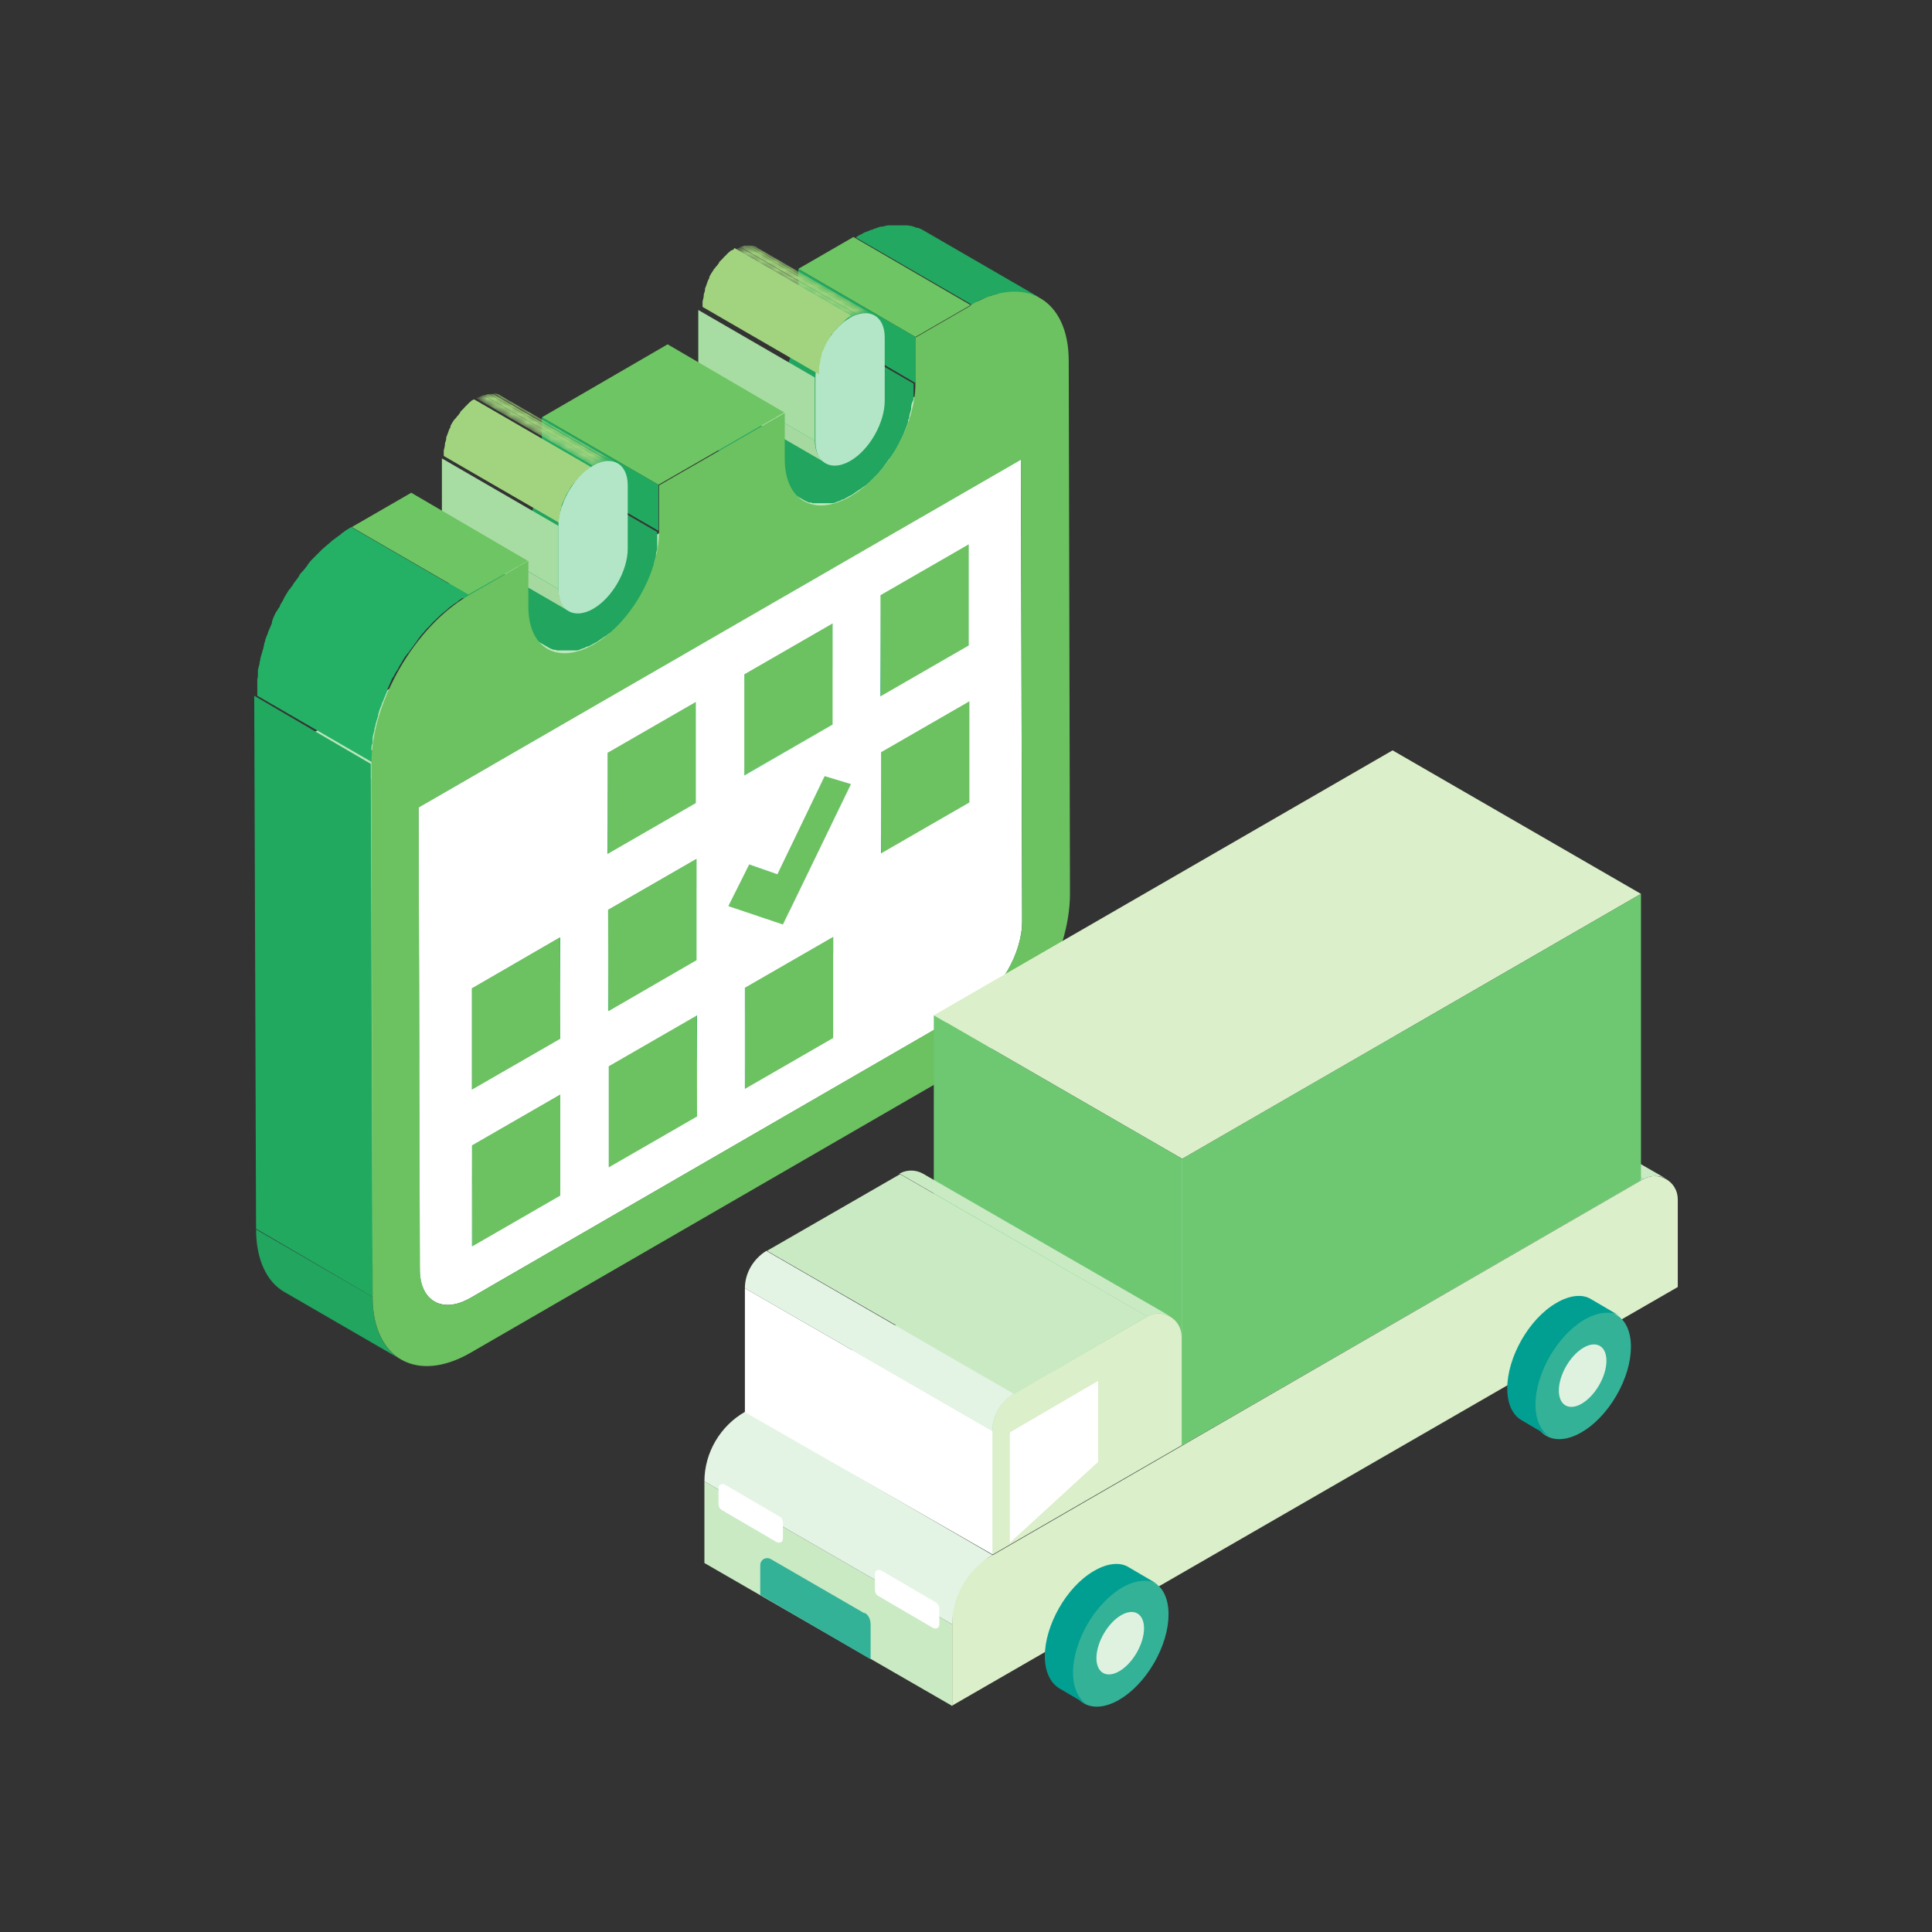 <?xml version="1.0" encoding="UTF-8"?> <svg xmlns="http://www.w3.org/2000/svg" width="240" height="240" viewBox="0 0 240 240" fill="none"><rect x="0" y="0" width="240" height="240" fill="#333333" stroke="none"/><mask id="mask0_2265_56734" style="mask-type:luminance" maskUnits="userSpaceOnUse" x="106" y="106" width="22" height="20"><path d="M120.8 125.211L106.324 116.83C109.753 114.85 112.572 110.05 112.572 106.088L127.048 114.469C127.048 118.431 124.305 123.23 120.8 125.211Z" fill="white"></path></mask><g mask="url(#mask0_2265_56734)"><path d="M120.8 125.212L106.324 116.831H106.4L120.877 125.212H120.8Z" fill="#24B166"></path><path d="M120.877 125.135L106.4 116.754C107.315 116.221 108.229 115.383 109.067 114.469L123.543 122.849C122.781 123.764 121.867 124.526 120.877 125.135Z" fill="#24B467"></path><path d="M123.544 122.926L109.067 114.545C109.448 114.088 109.905 113.554 110.21 113.021L124.686 121.402C124.305 121.935 123.925 122.469 123.544 122.926Z" fill="#24B166"></path><path d="M124.686 121.402L110.21 113.021C110.439 112.64 110.743 112.259 110.896 111.802L125.372 120.183C125.143 120.564 124.915 121.021 124.686 121.402Z" fill="#24B064"></path><path d="M125.448 120.183L110.972 111.802C111.2 111.421 111.353 111.04 111.505 110.659L125.981 119.04C125.829 119.421 125.676 119.802 125.448 120.183Z" fill="#22AE63"></path><path d="M125.981 119.04L111.505 110.659C111.657 110.278 111.81 109.897 111.962 109.592L126.438 117.973C126.286 118.354 126.21 118.735 125.981 119.04Z" fill="#22AB62"></path><path d="M126.362 117.973L111.886 109.592C112.038 109.211 112.114 108.83 112.19 108.449L126.667 116.83C126.59 117.211 126.438 117.592 126.362 117.973Z" fill="#22AA61"></path><path d="M126.743 116.83L112.267 108.45C112.343 107.992 112.419 107.535 112.495 107.154L126.971 115.535C126.971 115.992 126.819 116.45 126.743 116.83Z" fill="#22A860"></path><path d="M126.972 115.459L112.496 107.078V106.088L126.972 114.469V115.459Z" fill="#21A55F"></path></g><path d="M58.4 161.25L43.924 152.792L106.324 116.831L120.8 125.212L58.4 161.25Z" fill="#6EC563"></path><path d="M92.61 135.269L78.134 126.812L89.029 120.564L103.505 128.945L92.61 135.269Z" fill="#BFE6BB"></path><path d="M103.505 128.945L89.028 120.564V107.992L103.505 116.373V128.945Z" fill="#A2D59C"></path><path d="M126.971 114.469L112.495 106.088L112.343 48.64L126.819 57.097L126.971 114.469Z" fill="#22A960"></path><path d="M109.524 106.011L94.972 97.554L105.943 91.231L120.419 99.688L109.524 106.011Z" fill="#BFE6BB"></path><path d="M120.42 99.688L105.943 91.231V78.659L120.42 87.116V99.688Z" fill="#A2D59C"></path><path d="M92.61 135.269L78.134 126.811L78.058 114.24L92.534 122.697L92.61 135.269Z" fill="#22A960"></path><path d="M103.505 116.373V128.945L92.609 135.269L92.533 122.697L103.505 116.373Z" fill="#6CC161"></path><path d="M92.534 122.697L78.058 114.24L89.029 107.992L103.505 116.373L92.534 122.697Z" fill="#6EC563"></path><path d="M109.448 93.44L94.972 84.983L105.943 78.659L120.419 87.116L109.448 93.44Z" fill="#6EC563"></path><path d="M120.419 87.116V99.688L109.523 106.011L109.447 93.44L120.419 87.116Z" fill="#6CC161"></path><path d="M109.524 106.011L94.972 97.554V84.983L109.448 93.44L109.524 106.011Z" fill="#22A960"></path><path d="M97.257 114.85L82.705 106.469L91.162 89.021L105.715 97.402L97.257 114.85Z" fill="#B4E1AF"></path><path d="M75.619 145.021L61.143 136.64L72.114 130.316L86.59 138.697L75.619 145.021Z" fill="#BFE6BB"></path><path d="M86.591 138.697L72.114 130.316L72.038 117.745L86.514 126.202L86.591 138.697Z" fill="#A2D59C"></path><path d="M109.448 86.507L94.972 78.126L105.867 71.802L120.343 80.183L109.448 86.507Z" fill="#BFE6BB"></path><path d="M120.343 80.183L105.867 71.802V59.23L120.343 67.611V80.183Z" fill="#A2D59C"></path><path d="M102.438 96.412L87.962 87.954L91.162 89.021L105.714 97.402L102.438 96.412Z" fill="#22AB62"></path><path d="M96.496 108.602L82.019 100.145L87.962 87.954L102.439 96.412L96.496 108.602Z" fill="#24B467"></path><path d="M90.4 112.564L75.924 104.183L82.705 106.469L97.257 114.85L90.4 112.564Z" fill="#A4D89E"></path><path d="M90.4 112.564L75.924 104.183L78.514 99.002L92.99 107.383L90.4 112.564Z" fill="#24B467"></path><path d="M92.991 107.383L78.515 99.002L82.019 100.145L96.496 108.602L92.991 107.383Z" fill="#22AA62"></path><path d="M102.438 96.411L105.715 97.402L97.257 114.849L90.4 112.564L92.991 107.383L96.496 108.602L102.438 96.411Z" fill="#6CC161"></path><path d="M75.619 145.021L61.143 136.64V124.069L75.619 132.45V145.021Z" fill="#22A960"></path><path d="M75.619 132.45L61.143 124.069L72.038 117.745L86.514 126.202L75.619 132.45Z" fill="#6EC563"></path><path d="M86.514 126.202L86.591 138.697L75.619 145.021V132.45L86.514 126.202Z" fill="#6CC161"></path><path d="M109.448 86.507L94.972 78.126L94.895 65.554L109.372 73.935L109.448 86.507Z" fill="#22A960"></path><path d="M120.343 67.612V80.183L109.447 86.507L109.371 73.935L120.343 67.612Z" fill="#6CC161"></path><path d="M109.372 73.935L94.895 65.554L105.867 59.23L120.343 67.611L109.372 73.935Z" fill="#6EC563"></path><path d="M58.705 154.85L44.228 146.392L55.124 140.069L69.6 148.526L58.705 154.85Z" fill="#BFE6BB"></path><path d="M69.6 148.526L55.124 140.069V127.573L69.6 135.954V148.526Z" fill="#A2D59C"></path><path d="M75.619 125.592L61.066 117.135L72.038 110.812L86.514 119.269L75.619 125.592Z" fill="#BFE6BB"></path><path d="M86.514 119.269L72.038 110.811V98.24L86.514 106.697V119.269Z" fill="#A2D59C"></path><path d="M92.458 96.259L77.981 87.878L88.953 81.554L103.429 90.012L92.458 96.259Z" fill="#BFE6BB"></path><path d="M103.428 90.011L88.952 81.554L88.876 68.983L103.428 77.44V90.011Z" fill="#A2D59C"></path><mask id="mask1_2265_56734" style="mask-type:luminance" maskUnits="userSpaceOnUse" x="39" y="152" width="20" height="11"><path d="M53.981 161.631L39.505 153.25C40.648 153.935 42.248 153.783 43.924 152.792L58.4 161.173C56.648 162.164 55.124 162.24 53.981 161.631Z" fill="white"></path></mask><g mask="url(#mask1_2265_56734)"><path d="M54.057 161.707L39.581 153.326C39.81 153.478 40.038 153.554 40.267 153.631L54.743 162.012C54.514 162.012 54.286 161.859 54.057 161.707Z" fill="#22AA61"></path><path d="M54.743 161.935L40.267 153.554C40.495 153.554 40.724 153.631 40.952 153.707L55.428 162.088C55.2 162.088 54.971 162.088 54.743 161.935Z" fill="#22AB62"></path><path d="M55.428 162.088L40.952 153.707H41.714L56.19 162.088H55.428Z" fill="#22AE63"></path><path d="M56.191 162.012L41.715 153.631C42.02 153.631 42.324 153.478 42.629 153.402L57.105 161.783L56.191 162.012Z" fill="#24B064"></path><path d="M57.181 161.783L42.705 153.402C43.086 153.25 43.543 153.097 44 152.792L58.477 161.173C58.019 161.402 57.638 161.631 57.181 161.783Z" fill="#24B166"></path></g><mask id="mask2_2265_56734" style="mask-type:luminance" maskUnits="userSpaceOnUse" x="37" y="149" width="17" height="13"><path d="M53.981 161.63L39.505 153.249C38.362 152.564 37.677 151.192 37.677 149.288L52.153 157.669C52.153 159.65 52.839 161.021 53.981 161.63Z" fill="white"></path></mask><g mask="url(#mask2_2265_56734)"><path d="M53.981 161.63L39.505 153.249C38.362 152.564 37.677 151.192 37.677 149.288L52.153 157.669C52.153 159.65 52.839 161.021 53.981 161.63Z" fill="#A0D29A"></path></g><path d="M121.334 37.44C121.486 37.44 121.639 37.288 121.791 37.212C121.867 37.212 121.943 37.212 122.019 37.135C122.172 37.135 122.248 37.059 122.4 36.983C122.477 36.983 122.553 36.983 122.705 36.907C122.781 36.907 122.934 36.831 123.01 36.754C123.315 36.678 123.543 36.602 123.772 36.526H123.924C124.153 36.526 124.458 36.45 124.686 36.373H126.972C127.124 36.373 127.353 36.373 127.505 36.45H127.581C127.81 36.45 127.962 36.602 128.191 36.678H128.343C128.496 36.678 128.648 36.831 128.877 36.907H129.029L114.553 28.526C114.4 28.45 114.248 28.373 114.019 28.297H113.867C113.638 28.221 113.486 28.145 113.258 28.069H113.181C113.029 28.069 112.877 27.992 112.648 27.992H110.438C110.21 27.992 109.905 28.069 109.677 28.145H109.524C109.296 28.145 108.991 28.297 108.762 28.373C108.61 28.373 108.534 28.45 108.381 28.526C108.305 28.526 108.229 28.526 108.153 28.602C108 28.602 107.924 28.678 107.772 28.754C107.772 28.754 107.619 28.754 107.543 28.831C107.391 28.831 107.239 28.983 107.086 29.059C107.086 29.059 107.01 29.059 106.934 29.135C106.705 29.212 106.477 29.364 106.324 29.516L120.8 37.897C121.029 37.745 121.258 37.669 121.41 37.516C121.41 37.516 121.562 37.516 121.562 37.44H121.334Z" fill="#22A860"></path><path d="M58.705 154.85L44.228 146.392L44.152 133.821L58.629 142.278L58.705 154.85Z" fill="#22A960"></path><path d="M69.6 135.954V148.526L58.705 154.85L58.629 142.278L69.6 135.954Z" fill="#6CC161"></path><path d="M58.629 142.278L44.152 133.821L55.124 127.573L69.6 135.954L58.629 142.278Z" fill="#6EC563"></path><path d="M75.543 113.021L61.066 104.564L72.038 98.24L86.514 106.697L75.543 113.021Z" fill="#6EC563"></path><path d="M75.619 125.593L61.066 117.135V104.564L75.543 113.021L75.619 125.593Z" fill="#22A960"></path><path d="M103.428 77.44V90.011L92.457 96.259V83.764L103.428 77.44Z" fill="#6CC161"></path><path d="M92.458 83.764L77.981 75.307L88.877 68.983L103.429 77.44L92.458 83.764Z" fill="#6EC563"></path><path d="M92.458 96.259L77.981 87.878V75.307L92.458 83.764V96.259Z" fill="#22A960"></path><path d="M58.629 135.345L44.152 126.964L55.124 120.64L69.6 129.021L58.629 135.345Z" fill="#BFE6BB"></path><path d="M69.6 129.021L55.124 120.64L55.048 108.069L69.524 116.45L69.6 129.021Z" fill="#A2D59C"></path><path d="M75.543 106.088L61.066 97.63L71.962 91.383L86.438 99.764L75.543 106.088Z" fill="#BFE6BB"></path><path d="M86.438 99.764L71.962 91.383V78.811L86.438 87.192V99.764Z" fill="#A2D59C"></path><path d="M58.629 135.345L44.152 126.964V114.392L58.629 122.773V135.345Z" fill="#22A960"></path><path d="M58.629 122.773L44.152 114.392L55.048 108.069L69.524 116.45L58.629 122.773Z" fill="#6EC563"></path><path d="M86.438 87.192V99.764L75.543 106.088L75.467 93.516L86.438 87.192Z" fill="#6CC161"></path><path d="M75.466 93.516L60.99 85.135L71.962 78.811L86.438 87.192L75.466 93.516Z" fill="#6EC563"></path><path d="M75.543 106.088L61.066 97.63L60.99 85.135L75.466 93.516L75.543 106.088Z" fill="#22A960"></path><path d="M52 100.297L126.819 57.097L126.971 114.469C126.971 118.431 124.229 123.23 120.724 125.211L58.4 161.25C54.971 163.231 52.152 161.631 52.152 157.669L52 100.297ZM97.257 114.85L105.714 97.402L102.438 96.412L96.571 108.602L93.067 107.383L90.476 112.564L97.257 114.85ZM120.419 99.688V87.116L109.448 93.44V106.011L120.419 99.688ZM86.514 119.269V106.697L75.543 113.021V125.592L86.514 119.269ZM86.591 138.697V126.126L75.619 132.45V145.021L86.591 138.697ZM103.505 128.945V116.373L92.533 122.697V135.269L103.505 128.945ZM120.343 80.183V67.612L109.371 73.935V86.507L120.343 80.183ZM69.6 129.021V116.45L58.629 122.773V135.345L69.6 129.021ZM86.438 99.764V87.192L75.467 93.516V106.088L86.438 99.764ZM92.457 83.764V96.335L103.429 90.011V77.44L92.457 83.764ZM69.6 148.526V135.954L58.629 142.278V154.85L69.6 148.526Z" fill="white"></path><path d="M86.514 106.697V119.269L75.619 125.593L75.543 113.021L86.514 106.697Z" fill="#6CC161"></path><path d="M46.286 161.097L31.81 152.716C31.81 156.526 33.181 159.269 35.314 160.488L49.791 168.869C47.581 167.573 46.286 164.907 46.286 161.097Z" fill="#21A55F"></path><path d="M113.714 41.859L99.162 33.402L106.019 29.44L120.572 37.897L113.714 41.859Z" fill="#6EC563"></path><path d="M113.714 47.573L99.238 39.116L99.162 33.402L113.714 41.859V47.573Z" fill="#22A960"></path><path d="M52 100.297L37.523 91.84L112.342 48.64L126.819 57.097L52 100.297Z" fill="#BFE6BB"></path><path d="M113.485 49.63V47.65L99.009 39.269V40.335C99.009 40.564 99.009 40.792 98.933 40.945V41.249C98.933 41.478 98.857 41.707 98.781 41.935V42.164C98.781 42.469 98.628 42.773 98.552 43.078V43.307C98.552 43.459 98.4 43.688 98.4 43.84C98.247 44.221 98.095 44.602 97.942 45.059V45.135C97.79 45.592 97.561 45.973 97.333 46.431C97.257 46.583 97.181 46.735 97.104 46.888C97.104 46.964 96.952 47.116 96.952 47.192C96.8 47.421 96.723 47.65 96.571 47.878C96.571 47.878 96.495 48.031 96.419 48.107C96.419 48.183 96.266 48.259 96.266 48.411C96.114 48.64 95.962 48.869 95.733 49.097C95.657 49.249 95.581 49.326 95.504 49.402C95.352 49.63 95.2 49.783 95.047 50.011C94.971 50.164 94.819 50.24 94.743 50.392C94.59 50.545 94.438 50.697 94.285 50.849C94.209 50.926 94.057 51.078 93.981 51.154C93.828 51.307 93.676 51.459 93.523 51.611C93.371 51.688 93.295 51.84 93.142 51.916C92.99 52.069 92.838 52.145 92.609 52.297C92.457 52.373 92.381 52.45 92.228 52.526C92.076 52.678 91.847 52.754 91.695 52.907C91.543 52.983 91.39 53.059 91.314 53.135C91.009 53.288 90.781 53.44 90.476 53.592C90.4 53.592 90.323 53.592 90.171 53.669C90.019 53.745 89.79 53.821 89.638 53.897C89.409 53.973 89.181 54.05 88.952 54.126H88.723C88.571 54.126 88.419 54.126 88.19 54.202H86.666C86.514 54.202 86.362 54.202 86.209 54.05H86.057C85.904 54.05 85.676 53.897 85.523 53.821L100 62.202C100.152 62.278 100.304 62.354 100.533 62.431H100.685C100.762 62.431 100.838 62.431 100.914 62.507H103.428C103.657 62.507 103.885 62.354 104.114 62.278C104.266 62.278 104.495 62.126 104.647 62.05C104.723 62.05 104.8 62.05 104.876 61.973C105.181 61.821 105.409 61.669 105.714 61.516C105.714 61.516 105.79 61.516 105.866 61.44C105.942 61.44 106.019 61.288 106.095 61.288C106.247 61.135 106.476 61.059 106.628 60.907C106.781 60.831 106.857 60.754 107.009 60.678C107.162 60.526 107.314 60.45 107.542 60.297C107.695 60.221 107.771 60.069 107.923 59.992C108.076 59.84 108.228 59.688 108.381 59.535C108.457 59.459 108.609 59.307 108.685 59.23C108.838 59.078 108.99 58.926 109.142 58.773C109.142 58.773 109.295 58.621 109.295 58.545C109.295 58.545 109.371 58.469 109.447 58.392C109.6 58.24 109.752 58.011 109.904 57.783C109.981 57.707 110.057 57.554 110.133 57.478C110.285 57.249 110.438 57.021 110.666 56.792C110.666 56.792 110.742 56.64 110.819 56.564C110.819 56.564 110.895 56.411 110.971 56.335C111.123 56.107 111.276 55.878 111.352 55.726C111.352 55.65 111.504 55.497 111.504 55.421C111.504 55.345 111.657 55.192 111.733 55.116V54.964C111.962 54.507 112.19 54.126 112.342 53.669C112.495 53.288 112.647 52.907 112.8 52.45V52.297C112.8 52.145 112.876 52.069 112.952 51.916V51.688C113.028 51.383 113.104 51.078 113.181 50.849V50.621C113.181 50.392 113.257 50.164 113.333 49.935L113.485 49.63Z" fill="#21A55F"></path><path d="M101.219 54.735L86.743 46.354C86.743 47.192 86.972 47.878 87.276 48.411C87.505 48.716 87.734 48.945 88.038 49.097L102.515 57.478C101.753 57.021 101.219 56.03 101.219 54.735Z" fill="#A5D99F"></path><path d="M69.524 116.449L69.6 129.021L58.629 135.345V122.773L69.524 116.449Z" fill="#6CC161"></path><path d="M101.219 46.888L86.743 38.507V46.355L101.219 54.735V46.888Z" fill="#A7DCA2"></path><mask id="mask3_2265_56734" style="mask-type:luminance" maskUnits="userSpaceOnUse" x="91" y="30" width="18" height="10"><path d="M94.134 30.735L108.61 39.116C107.848 38.659 106.705 38.735 105.562 39.421L91.086 31.04C92.305 30.355 93.372 30.278 94.134 30.735Z" fill="white"></path></mask><g mask="url(#mask3_2265_56734)"><path d="M105.562 39.497L91.086 31.116C91.391 30.964 91.695 30.811 92 30.735L106.476 39.116C106.172 39.193 105.867 39.345 105.562 39.497Z" fill="#A2D480"></path><path d="M106.4 39.04L91.924 30.659C92.152 30.659 92.381 30.507 92.609 30.507L107.086 38.888C106.857 38.888 106.629 38.964 106.4 39.04Z" fill="#A1D37C"></path><path d="M107.086 38.888L92.609 30.507H93.143L107.619 38.888H107.086Z" fill="#A0D177"></path><path d="M107.62 38.888L93.144 30.507C93.296 30.507 93.448 30.507 93.677 30.583L108.153 38.964C108.001 38.964 107.848 38.964 107.62 38.888Z" fill="#9ED073"></path><path d="M108.153 38.964L93.677 30.583C93.829 30.583 93.981 30.659 94.134 30.812L108.61 39.193C108.458 39.116 108.305 39.04 108.153 38.964Z" fill="#A8DDA5"></path></g><path d="M105.562 39.497C107.923 38.126 109.904 39.192 109.904 41.935V49.783C109.904 52.526 108 55.878 105.638 57.249C103.276 58.621 101.295 57.554 101.295 54.811V46.964C101.295 44.221 103.2 40.869 105.562 39.497Z" fill="#B3E6C6"></path><path d="M91.086 31.04H91.01C91.01 31.04 90.933 31.04 90.857 31.116C90.781 31.116 90.629 31.269 90.553 31.345C90.553 31.345 90.4 31.421 90.4 31.497C90.324 31.497 90.248 31.65 90.172 31.726C90.172 31.726 90.019 31.802 90.019 31.878C89.943 31.878 89.867 32.031 89.791 32.107L89.638 32.259C89.562 32.335 89.486 32.411 89.41 32.488L89.334 32.564V32.64C89.257 32.716 89.181 32.869 89.105 32.945C89.105 32.945 89.029 33.097 88.953 33.097C88.876 33.25 88.8 33.326 88.648 33.478C88.648 33.478 88.648 33.554 88.572 33.631C88.419 33.859 88.267 34.088 88.115 34.392V34.545C87.962 34.773 87.886 35.002 87.81 35.231C87.734 35.459 87.657 35.688 87.581 35.84V35.992C87.581 36.221 87.429 36.45 87.429 36.602C87.429 36.907 87.353 37.135 87.276 37.44V37.516V38.126L101.753 46.507V45.745C101.753 45.44 101.829 45.212 101.905 44.907V44.831C101.905 44.602 101.981 44.373 102.057 44.221V44.069C102.057 43.84 102.21 43.611 102.286 43.459C102.362 43.231 102.514 43.002 102.591 42.773C102.591 42.773 102.591 42.697 102.667 42.621C102.819 42.392 102.972 42.088 103.124 41.859C103.124 41.859 103.124 41.783 103.2 41.707C103.276 41.554 103.353 41.478 103.505 41.326C103.505 41.326 103.581 41.173 103.657 41.173C103.734 41.097 103.81 40.945 103.886 40.869C103.886 40.869 103.962 40.716 104.038 40.716C104.114 40.64 104.191 40.564 104.267 40.488L104.419 40.335C104.495 40.259 104.572 40.183 104.648 40.107C104.648 40.107 104.8 40.031 104.8 39.954C104.876 39.954 104.953 39.802 105.029 39.726C105.029 39.726 105.181 39.65 105.181 39.573C105.257 39.573 105.41 39.421 105.486 39.345C105.486 39.345 105.638 39.269 105.714 39.193L91.238 30.811L91.086 31.04Z" fill="#A2D480"></path><path d="M81.791 60.221L67.314 51.84L82.933 42.773L97.41 51.231L81.791 60.221Z" fill="#6EC563"></path><path d="M81.791 65.935L67.314 57.554V51.84L81.791 60.221V65.935Z" fill="#22A960"></path><path d="M81.639 68.069V66.088L67.162 57.707V58.773C67.162 59.002 67.162 59.231 67.086 59.383V59.688C67.086 59.916 67.01 60.145 66.934 60.373V60.602C66.934 60.907 66.781 61.212 66.705 61.516V61.745C66.705 61.897 66.553 62.126 66.553 62.278C66.4 62.659 66.248 63.04 66.096 63.497V63.574C65.943 64.031 65.715 64.412 65.486 64.869C65.41 65.021 65.334 65.174 65.258 65.326C65.258 65.402 65.105 65.554 65.105 65.631C64.953 65.859 64.877 66.088 64.724 66.24C64.724 66.24 64.648 66.392 64.572 66.469C64.572 66.545 64.42 66.621 64.42 66.697C64.267 66.926 64.115 67.154 63.886 67.383C63.81 67.535 63.734 67.612 63.658 67.688C63.505 67.916 63.353 68.069 63.2 68.297C63.124 68.45 62.972 68.526 62.896 68.678C62.743 68.831 62.591 68.983 62.439 69.135C62.362 69.288 62.21 69.364 62.134 69.44C61.981 69.593 61.829 69.745 61.677 69.897C61.524 69.974 61.448 70.126 61.296 70.202C61.143 70.354 60.991 70.431 60.763 70.583C60.61 70.659 60.534 70.735 60.382 70.812C60.229 70.964 60.001 71.04 59.848 71.192C59.696 71.269 59.543 71.345 59.467 71.421C59.163 71.573 58.934 71.726 58.629 71.878C58.553 71.878 58.477 71.878 58.401 71.954C58.172 72.031 58.02 72.107 57.867 72.183C57.639 72.259 57.41 72.335 57.181 72.412H56.953C56.8 72.412 56.648 72.412 56.42 72.488H54.896C54.743 72.488 54.591 72.412 54.439 72.335H54.286C54.134 72.335 53.905 72.183 53.753 72.107L68.229 80.488C68.382 80.564 68.534 80.64 68.763 80.716H68.915C68.991 80.716 69.067 80.716 69.143 80.793H71.658C71.886 80.793 72.115 80.64 72.343 80.564C72.496 80.564 72.724 80.412 72.877 80.335C72.953 80.335 73.029 80.335 73.181 80.259C73.486 80.107 73.715 79.954 74.02 79.802C74.02 79.802 74.096 79.802 74.172 79.726C74.248 79.726 74.324 79.573 74.4 79.573C74.553 79.421 74.781 79.345 74.934 79.192C75.086 79.116 75.162 79.04 75.315 78.964C75.467 78.812 75.62 78.735 75.848 78.583C76.001 78.507 76.077 78.354 76.229 78.278C76.382 78.126 76.534 77.974 76.686 77.821C76.763 77.745 76.915 77.593 76.991 77.516C77.143 77.364 77.296 77.212 77.448 77.059C77.448 77.059 77.6 76.907 77.6 76.831C77.6 76.831 77.677 76.754 77.753 76.678C77.905 76.526 78.058 76.297 78.21 76.069C78.286 75.993 78.362 75.84 78.439 75.764C78.591 75.535 78.743 75.307 78.972 75.078C78.972 75.078 79.048 74.926 79.124 74.85C79.124 74.85 79.201 74.697 79.277 74.621C79.429 74.392 79.582 74.164 79.658 74.012C79.658 73.935 79.81 73.783 79.81 73.707C79.81 73.631 79.963 73.478 80.039 73.402V73.25C80.267 72.793 80.496 72.412 80.648 71.954C80.8 71.573 80.953 71.192 81.105 70.735V70.583C81.105 70.431 81.181 70.354 81.258 70.202V69.974C81.334 69.669 81.41 69.364 81.486 69.135V68.907C81.486 68.678 81.562 68.45 81.639 68.221V68.069Z" fill="#21A55F"></path><path d="M69.372 73.173L54.895 64.793C54.895 66.164 55.353 67.078 56.191 67.535L70.667 75.916C69.905 75.459 69.372 74.469 69.372 73.173Z" fill="#A5D99F"></path><path d="M52.152 157.669L37.676 149.288L37.523 91.84L52 100.297L52.152 157.669Z" fill="#A2D59C"></path><path d="M69.372 73.173L54.895 64.716V56.945L69.372 65.326V73.173Z" fill="#A7DCA2"></path><mask id="mask4_2265_56734" style="mask-type:luminance" maskUnits="userSpaceOnUse" x="59" y="48" width="18" height="10"><path d="M62.286 49.173L76.762 57.554C76 57.097 74.857 57.173 73.715 57.859L59.238 49.478C60.457 48.792 61.524 48.716 62.286 49.173Z" fill="white"></path></mask><g mask="url(#mask4_2265_56734)"><path d="M73.638 57.859L59.162 49.478C59.467 49.326 59.772 49.173 60.076 49.097L74.553 57.478C74.248 57.554 73.943 57.707 73.638 57.859Z" fill="#A2D480"></path><path d="M74.552 57.478L60.076 49.097C60.305 49.097 60.533 48.945 60.762 48.945L75.238 57.326C75.01 57.326 74.781 57.402 74.552 57.478Z" fill="#A1D37C"></path><path d="M75.238 57.326L60.762 48.945H61.295L75.771 57.326H75.238Z" fill="#A0D177"></path><path d="M75.772 57.25L61.296 48.869C61.448 48.869 61.601 48.869 61.829 48.945L76.305 57.326C76.153 57.326 76.001 57.326 75.772 57.25Z" fill="#9ED073"></path><path d="M76.229 57.326L61.753 48.945C61.905 48.945 62.058 49.021 62.21 49.173L76.686 57.554C76.534 57.478 76.382 57.402 76.229 57.326Z" fill="#A8DDA5"></path></g><path d="M69.448 64.564C69.448 64.259 69.524 64.031 69.6 63.726V63.65C69.6 63.421 69.676 63.193 69.753 63.04V62.888C69.753 62.659 69.905 62.431 69.981 62.278C70.057 62.05 70.21 61.821 70.286 61.593C70.286 61.593 70.286 61.516 70.362 61.44C70.514 61.212 70.667 60.907 70.819 60.678C70.819 60.678 70.819 60.602 70.895 60.526C70.972 60.373 71.048 60.297 71.2 60.145C71.2 60.145 71.276 59.992 71.353 59.992C71.429 59.916 71.505 59.764 71.581 59.688C71.581 59.688 71.657 59.535 71.734 59.535C71.81 59.459 71.886 59.383 71.962 59.307L72.115 59.154C72.191 59.078 72.267 59.002 72.343 58.926C72.343 58.926 72.496 58.85 72.496 58.773C72.572 58.773 72.648 58.621 72.724 58.545C72.724 58.545 72.876 58.469 72.876 58.392C72.953 58.392 73.105 58.24 73.181 58.164C73.181 58.164 73.334 58.088 73.41 58.012L58.934 49.631H58.857C58.857 49.631 58.781 49.631 58.705 49.707C58.629 49.707 58.476 49.859 58.4 49.935C58.4 49.935 58.248 50.012 58.248 50.088C58.172 50.088 58.096 50.24 58.019 50.316C58.019 50.316 57.867 50.392 57.867 50.469C57.791 50.469 57.715 50.621 57.638 50.697L57.486 50.85C57.41 50.926 57.334 51.002 57.257 51.078L57.181 51.154V51.231C57.105 51.307 57.029 51.459 56.953 51.535C56.953 51.535 56.876 51.688 56.8 51.688C56.724 51.84 56.648 51.916 56.495 52.069L56.419 52.145C56.267 52.373 56.114 52.602 55.962 52.907V53.059C55.81 53.288 55.734 53.516 55.657 53.745C55.581 53.974 55.505 54.126 55.429 54.354V54.507C55.429 54.735 55.276 54.964 55.276 55.116C55.276 55.421 55.2 55.65 55.124 55.954V56.031V56.64L69.6 65.021V64.259L69.448 64.564Z" fill="#A2D480"></path><path d="M73.638 57.859C76 56.488 77.981 57.554 77.981 60.297V68.145C77.981 70.888 76.076 74.24 73.714 75.612C71.352 76.983 69.371 75.916 69.371 73.174V65.326C69.371 62.583 71.276 59.231 73.638 57.859Z" fill="#B3E6C6"></path><path d="M46.286 161.097L31.81 152.64L31.581 86.43L46.057 94.888L46.286 161.097Z" fill="#22A960"></path><path d="M58.172 73.859L43.695 65.478L51.086 61.211L65.562 69.669L58.172 73.859Z" fill="#6EC563"></path><path d="M46.133 93.211C46.133 92.907 46.133 92.602 46.286 92.297V91.764C46.286 91.383 46.438 91.078 46.514 90.697C46.514 90.545 46.514 90.469 46.59 90.316C46.667 89.859 46.819 89.402 46.971 88.945C46.971 88.792 46.971 88.716 47.048 88.564C47.124 88.183 47.276 87.878 47.429 87.497C47.429 87.345 47.505 87.269 47.581 87.116C47.733 86.659 47.962 86.202 48.114 85.821V85.668C48.267 85.288 48.495 84.83 48.648 84.45C48.648 84.297 48.8 84.221 48.876 84.069C49.029 83.764 49.181 83.459 49.41 83.154C49.486 83.002 49.562 82.85 49.638 82.697C49.867 82.392 50.019 82.011 50.248 81.707C50.248 81.63 50.4 81.478 50.476 81.402C50.552 81.249 50.629 81.173 50.781 81.021C51.01 80.64 51.314 80.335 51.543 79.954C51.695 79.802 51.771 79.65 51.924 79.421C52.152 79.116 52.381 78.811 52.609 78.583C52.838 78.278 53.143 77.973 53.448 77.668C53.752 77.288 54.133 76.983 54.438 76.678L54.514 76.602C54.819 76.297 55.2 75.992 55.581 75.688C55.581 75.688 55.657 75.611 55.733 75.535C56.114 75.23 56.419 75.002 56.8 74.773C56.8 74.773 56.952 74.697 56.952 74.621C57.333 74.392 57.714 74.088 58.095 73.859L43.619 65.478C43.619 65.478 43.467 65.554 43.391 65.63C43.086 65.783 42.781 66.011 42.476 66.24C42.476 66.24 42.324 66.316 42.324 66.392C41.943 66.621 41.638 66.926 41.257 67.154C41.257 67.154 41.181 67.23 41.105 67.307C40.724 67.611 40.419 67.916 40.038 68.221L39.962 68.297C39.657 68.602 39.276 68.983 38.971 69.288C38.743 69.516 38.514 69.745 38.362 69.973C38.362 69.973 38.209 70.126 38.209 70.202C37.981 70.507 37.752 70.811 37.524 71.04C37.371 71.192 37.219 71.345 37.143 71.573C36.914 71.954 36.609 72.259 36.381 72.64C36.381 72.716 36.229 72.868 36.152 72.945C36.152 73.021 36 73.173 35.924 73.249C35.695 73.554 35.543 73.859 35.314 74.24C35.238 74.392 35.162 74.545 35.086 74.697C35.01 74.85 34.857 75.002 34.781 75.23C34.781 75.383 34.629 75.535 34.552 75.611C34.552 75.764 34.4 75.84 34.324 75.992C34.095 76.373 33.943 76.754 33.791 77.211V77.364C33.638 77.821 33.41 78.202 33.257 78.659C33.257 78.811 33.181 78.888 33.105 79.04C33.105 79.192 32.952 79.345 32.952 79.497C32.952 79.726 32.8 79.878 32.8 80.107C32.8 80.259 32.724 80.335 32.724 80.487C32.571 80.945 32.495 81.326 32.343 81.783C32.343 81.935 32.343 82.011 32.267 82.164C32.267 82.545 32.114 82.85 32.038 83.23V83.764C32.038 83.992 32.038 84.145 31.962 84.373V86.43L46.438 94.811V93.211H46.133Z" fill="#24B166"></path><path d="M120.572 37.897C127.277 34.011 132.762 37.135 132.762 44.831L132.915 111.04C132.915 118.735 127.505 128.107 120.8 131.992L58.477 168.031C51.772 171.916 46.286 168.792 46.286 161.097L46.134 94.888C46.134 87.192 51.543 77.821 58.248 73.935L65.639 69.669V75.383C65.639 80.564 69.296 82.621 73.791 80.031C78.286 77.44 81.867 71.192 81.867 66.011V60.297L97.486 51.307V57.021C97.486 62.202 101.143 64.259 105.639 61.669C110.134 59.078 113.715 52.831 113.715 47.65V41.935L120.572 37.973V37.897ZM126.972 114.469L126.819 57.097L52.001 100.297L52.153 157.669C52.153 161.631 54.972 163.231 58.401 161.25L120.724 125.211C124.153 123.231 126.972 118.431 126.972 114.469Z" fill="#6CC161"></path><path d="M204.152 146.468L123.314 193.097L92.533 175.421L173.447 128.64L204.152 146.468Z" fill="#CAEAC4"></path><path d="M118.286 201.783L87.505 184.031V194.164L118.286 211.916V201.783Z" fill="#CAEAC4"></path><path d="M118.286 211.916V199.192C118.286 197.288 119.353 195.459 120.953 194.545L204.153 146.468C206.058 145.402 208.419 146.773 208.419 148.983V159.878L118.21 211.916H118.286Z" fill="#DBEFCA"></path><path d="M204.152 146.469L173.371 128.716C174.362 128.183 175.428 128.259 176.266 128.716L207.047 146.469C206.285 146.011 205.143 145.935 204.152 146.469Z" fill="#CAEAC4"></path><path d="M107.391 200.411L95.81 193.707C95.2 193.326 94.439 193.707 94.439 194.468V198.126L108.153 206.126V201.859C108.153 201.173 107.924 200.64 107.391 200.335V200.411Z" fill="#33B297"></path><path d="M143.344 206.614C145.757 202.468 145.768 197.975 143.367 196.578C140.967 195.181 137.065 197.409 134.652 201.555C132.239 205.701 132.229 210.194 134.629 211.591C137.03 212.988 140.931 210.76 143.344 206.614Z" fill="#33B297"></path><path d="M131.543 209.707L135.048 211.764C133.981 211.078 133.296 209.707 133.296 207.802C133.296 203.84 136.039 199.192 139.391 197.211C141.143 196.221 142.667 196.145 143.734 196.754L140.229 194.697C139.162 194.011 137.562 194.164 135.886 195.154C132.458 197.135 129.791 201.935 129.791 205.745C129.791 207.65 130.477 209.021 131.543 209.707Z" fill="#009F92"></path><path d="M141.205 205.306C142.383 203.265 142.422 201.082 141.293 200.43C140.163 199.778 138.292 200.903 137.114 202.944C135.936 204.985 135.896 207.168 137.026 207.82C138.156 208.472 140.027 207.347 141.205 205.306Z" fill="#DFF2DF"></path><path d="M200.786 173.384C203.199 169.238 203.209 164.744 200.809 163.347C198.409 161.95 194.507 164.179 192.094 168.325C189.681 172.471 189.67 176.964 192.071 178.361C194.471 179.758 198.373 177.53 200.786 173.384Z" fill="#33B297"></path><path d="M188.991 176.412L192.495 178.469C191.429 177.783 190.743 176.412 190.743 174.507C190.743 170.545 193.486 165.897 196.838 163.916C198.591 162.926 200.114 162.85 201.181 163.459L197.676 161.402C196.61 160.716 195.01 160.869 193.334 161.859C189.905 163.84 187.238 168.64 187.238 172.45C187.238 174.354 187.848 175.726 188.991 176.412Z" fill="#009F92"></path><path d="M198.647 172.069C199.825 170.028 199.865 167.845 198.735 167.193C197.605 166.541 195.734 167.667 194.556 169.707C193.378 171.748 193.339 173.931 194.468 174.583C195.598 175.236 197.469 174.11 198.647 172.069Z" fill="#DFF2DF"></path><path d="M116 126.126L172.99 93.211L116 126.126Z" fill="#A0DAA1"></path><path d="M172.99 93.211L116 126.126L146.857 143.954L203.848 111.04L172.99 93.211Z" fill="#DBEFCA"></path><path d="M146.857 143.954V179.535L203.848 146.621V111.04L146.857 143.954Z" fill="#6EC872"></path><path d="M116 126.126V161.707L146.857 179.535V143.954L116 126.126Z" fill="#6EC872"></path><path d="M142.514 163.535L111.733 145.783C112.724 145.25 113.791 145.326 114.629 145.783L145.41 163.535C144.572 163.078 143.505 163.002 142.514 163.535Z" fill="#CAEAC4"></path><path d="M118.286 201.783L87.505 184.03C87.505 180.449 89.486 177.097 92.61 175.345L123.314 193.173C120.191 194.926 118.286 198.278 118.286 201.783Z" fill="#E3F4E4"></path><path d="M116.228 199.04L109.447 195.078C109.066 194.926 108.686 195.078 108.686 195.535V197.44C108.686 197.821 108.838 198.126 109.143 198.278L115.924 202.24C116.305 202.392 116.686 202.24 116.686 201.783V199.878C116.686 199.573 116.533 199.192 116.228 199.04Z" fill="white"></path><path d="M96.8 188.373L90.019 184.411C89.638 184.259 89.257 184.411 89.257 184.869V186.773C89.257 187.154 89.409 187.459 89.714 187.611L96.495 191.573C96.876 191.726 97.257 191.573 97.257 191.116V189.211C97.257 188.83 97.105 188.526 96.8 188.373Z" fill="white"></path><path d="M123.314 177.783L92.533 160.031V175.421L123.314 193.097V177.783Z" fill="white"></path><path d="M123.314 193.097V177.783C123.314 175.878 124.381 174.05 125.981 173.135L142.514 163.535C144.419 162.469 146.781 163.84 146.781 166.05V179.459L123.314 193.097Z" fill="#DBEFCA"></path><path d="M123.314 177.783L92.533 160.031C92.533 158.126 93.6 156.374 95.2 155.383L125.905 173.135C124.305 174.126 123.238 175.878 123.238 177.783H123.314Z" fill="#E3F4E4"></path><path d="M95.276 155.383L126.057 173.135L142.514 163.535L111.81 145.859L95.276 155.383Z" fill="#CAEAC4"></path><path d="M125.447 177.935L136.419 171.535V181.592L125.447 191.649V177.935Z" fill="white"></path></svg> 